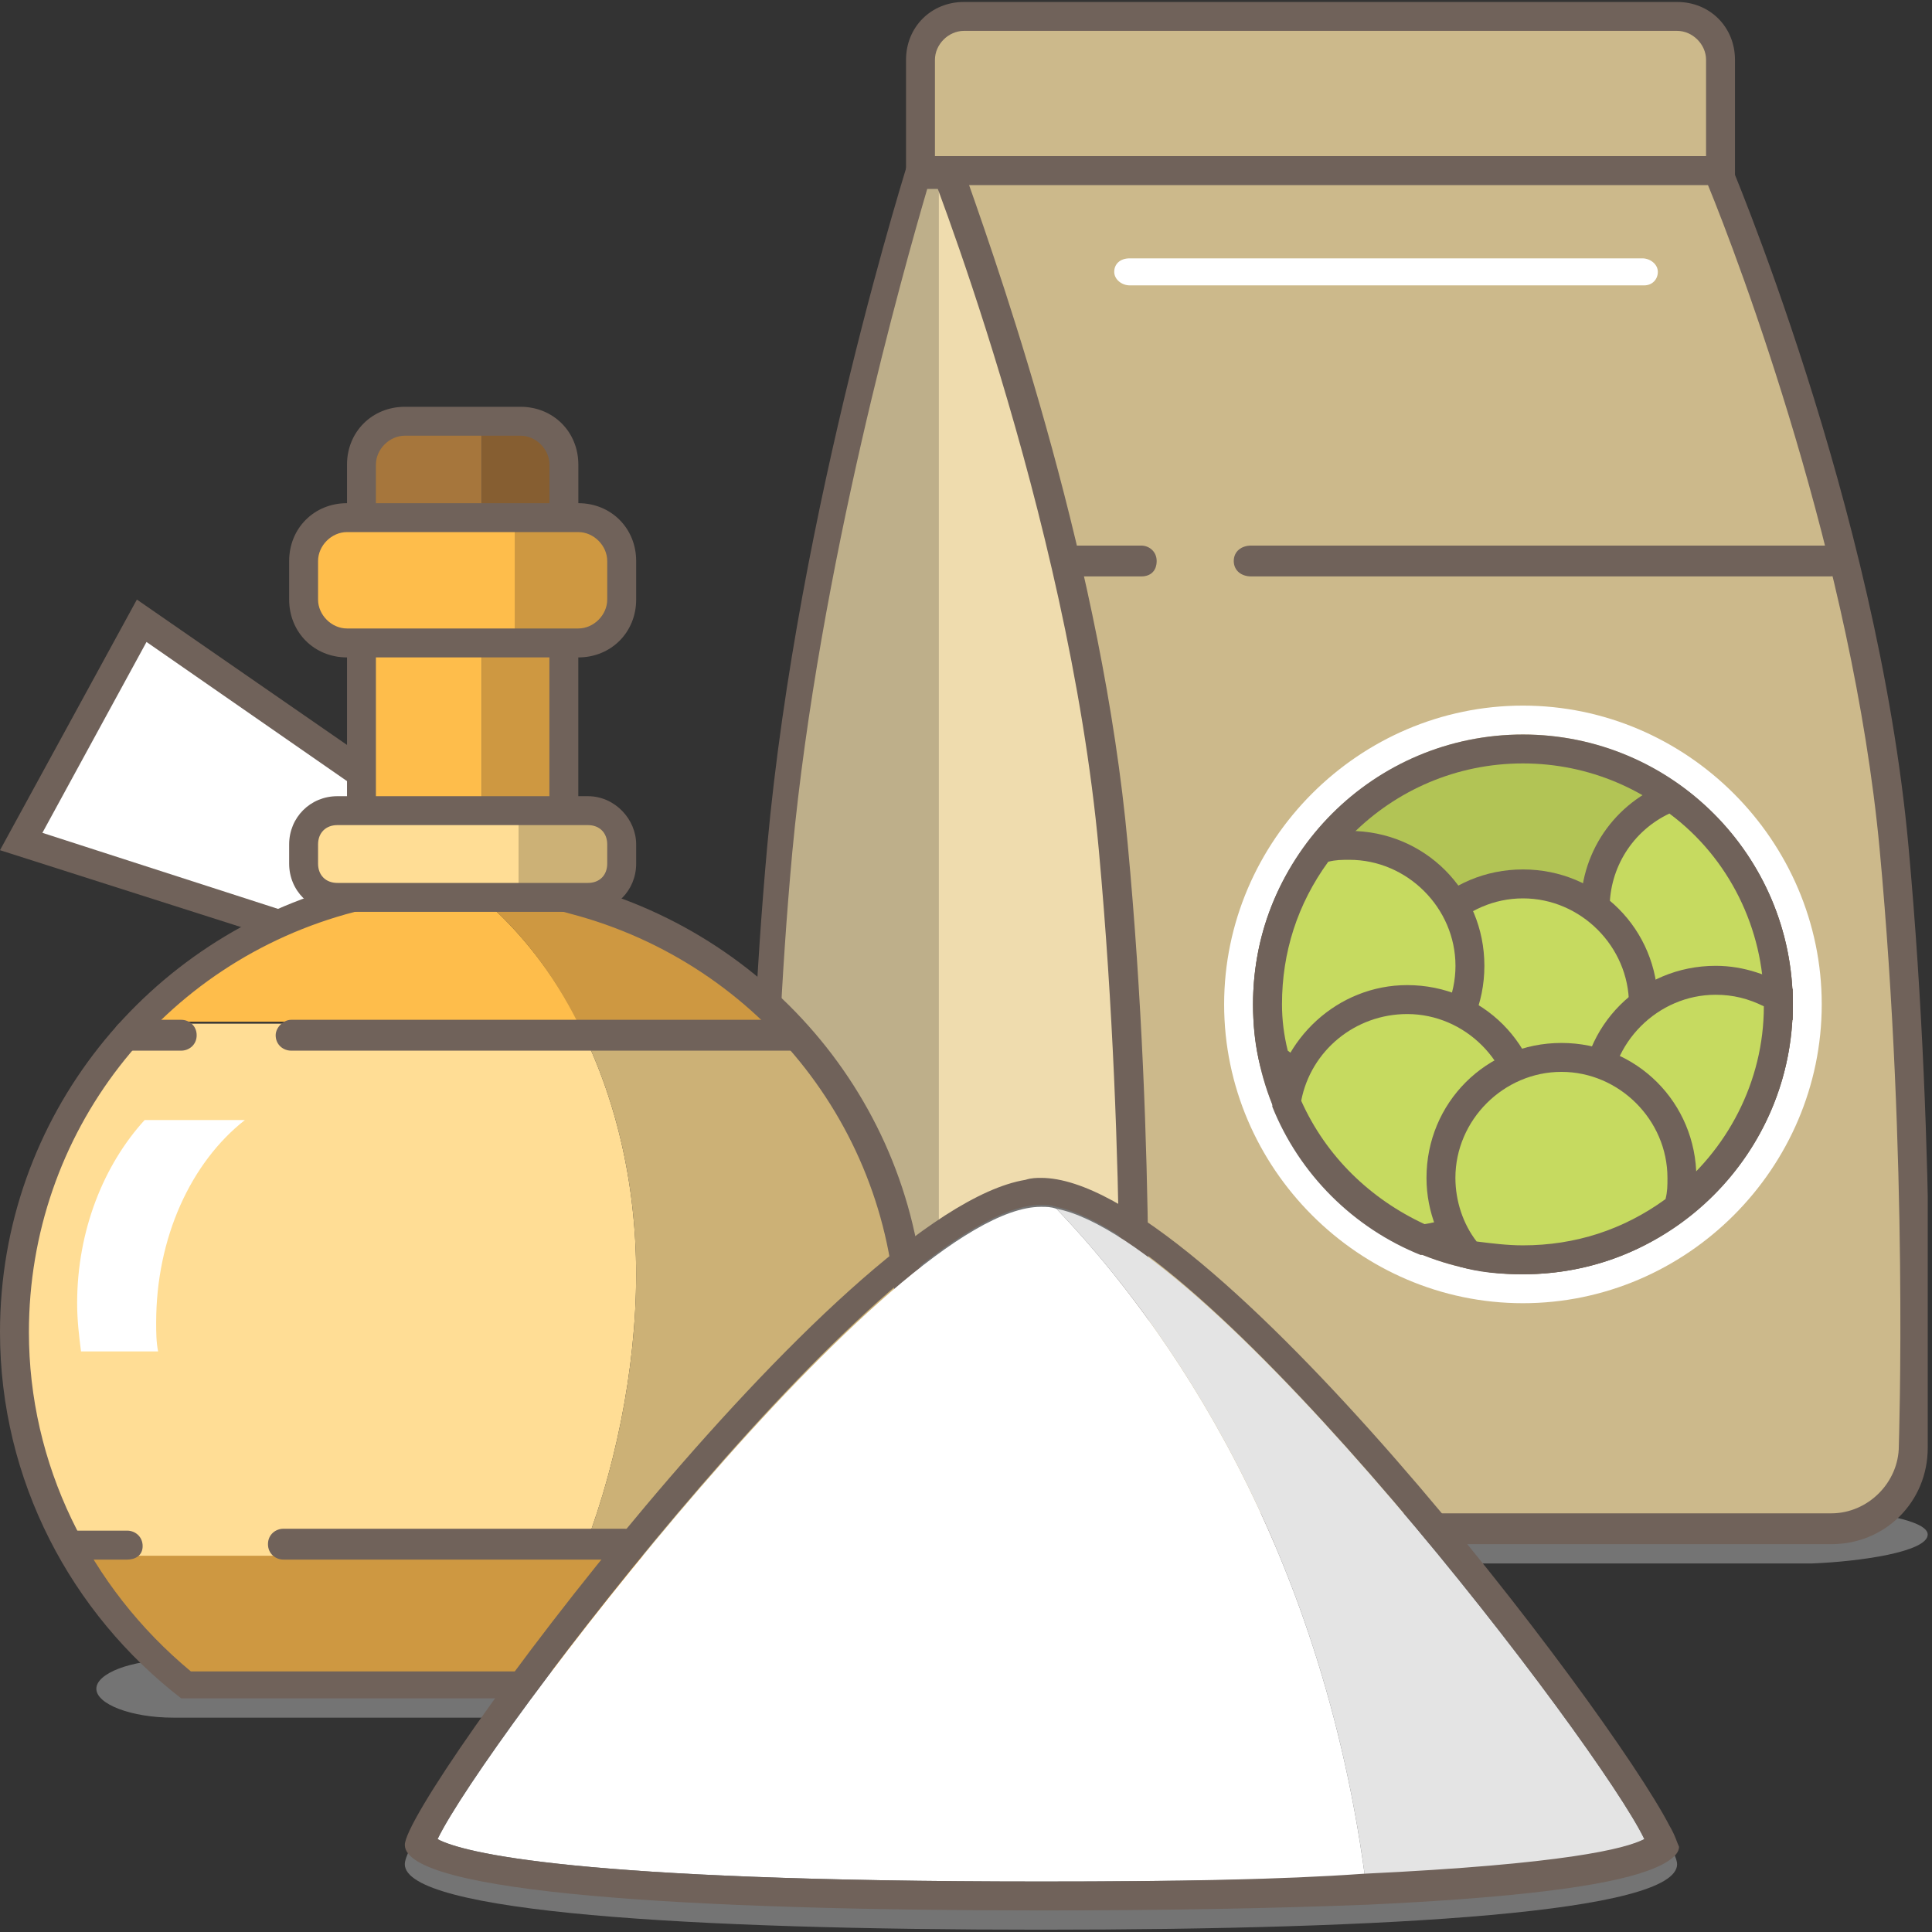 <?xml version="1.0" encoding="UTF-8"?> <svg xmlns="http://www.w3.org/2000/svg" width="54" height="54" viewBox="0 0 54 54" fill="none"><rect x="0" y="0" width="54" height="54" fill="#333333" stroke="none"/><g clip-path="url(#clip0)"><path fill-rule="evenodd" clip-rule="evenodd" d="M26.94 7.76C26.294 7.76 25.701 7.221 25.701 6.521V1.671C25.701 1.025 26.24 0.486 26.94 0.486H46.876C47.523 0.486 48.116 1.025 48.116 1.671V6.521C48.116 7.167 47.577 7.76 46.876 7.76H26.94Z" fill="#CCB98B"></path><path d="M46.877 0.863C47.308 0.863 47.685 1.24 47.685 1.671V6.521C47.685 6.952 47.308 7.329 46.877 7.329H26.941C26.51 7.329 26.132 6.952 26.132 6.521V1.671C26.132 1.24 26.51 0.863 26.941 0.863H46.877ZM46.877 0.055H26.941C26.025 0.055 25.324 0.756 25.324 1.671V6.521C25.324 7.437 26.025 8.137 26.941 8.137H46.877C47.792 8.137 48.493 7.437 48.493 6.521V1.671C48.493 0.756 47.792 0.055 46.877 0.055Z" fill="#70625A"></path><path d="M47.362 4.797H26.133V42.729L40.95 42.782C42.189 42.782 43.213 41.759 43.213 40.466C43.213 40.142 43.159 39.873 43.051 39.55L42.998 39.496V39.442C42.944 36.317 42.944 30.12 43.536 23.655C44.291 15.465 46.715 6.952 47.362 4.797Z" fill="#EFDCAE"></path><path d="M25.864 4.797C25.379 6.467 22.739 15.303 21.984 23.709C21.338 30.767 21.392 37.556 21.499 40.142V40.196V40.304C21.499 40.358 21.499 40.466 21.499 40.52C21.499 41.651 22.308 42.567 23.385 42.782H26.241V4.797H25.864Z" fill="#BEAF8A"></path><path d="M46.714 5.174C45.906 7.975 43.697 15.95 42.997 23.601C42.404 30.067 42.404 36.317 42.458 39.442V39.603L42.512 39.765C42.619 39.981 42.673 40.25 42.673 40.52C42.673 41.543 41.811 42.405 40.788 42.405L23.168 42.351C22.306 42.19 21.66 41.435 21.66 40.52C21.66 40.466 21.66 40.412 21.66 40.358V40.304V40.25V40.196C21.606 37.61 21.498 30.875 22.145 23.816C22.899 15.842 25.27 7.491 25.916 5.281H46.714V5.174ZM47.846 4.365H25.431C25.431 4.365 22.306 14.172 21.444 23.655C20.798 30.821 20.852 37.718 20.905 40.142C20.905 40.25 20.852 40.358 20.852 40.466C20.852 41.813 21.821 42.89 23.115 43.106L40.841 43.16C42.35 43.16 43.535 41.974 43.535 40.466C43.535 40.088 43.481 39.711 43.32 39.388C43.266 36.532 43.266 30.174 43.859 23.655C44.721 14.172 47.846 4.365 47.846 4.365Z" fill="#70625A"></path><path fill-rule="evenodd" clip-rule="evenodd" d="M53.88 42.89C53.88 43.375 51.994 43.645 50.647 43.699H41.003C44.289 47.74 46.876 51.511 46.876 52.104C46.876 53.451 38.901 53.936 29.095 53.936C19.289 53.936 11.314 53.451 11.314 52.104C11.314 51.727 12.284 50.11 13.847 48.009H4.849C3.663 48.009 2.693 47.632 2.693 47.201C2.693 46.77 3.663 46.393 4.849 46.393V45.854H15.463C19.612 40.412 25.916 33.461 29.095 33.461C31.466 33.461 35.561 37.341 39.224 41.543H50.647V42.136C52.533 42.244 53.88 42.513 53.88 42.89Z" fill="#747474"></path><path fill-rule="evenodd" clip-rule="evenodd" d="M0.592 23.493L3.986 17.351L11.853 22.793L9.913 26.51L0.592 23.493Z" fill="white"></path><path d="M4.095 17.943L11.315 22.954L9.699 26.026L1.185 23.278L4.095 17.943ZM3.826 16.758L0 23.763L10.13 26.995L12.393 22.685L3.826 16.758Z" fill="#70625A"></path><path fill-rule="evenodd" clip-rule="evenodd" d="M33.944 42.782C32.705 42.782 31.681 41.759 31.681 40.466C31.681 40.412 31.951 32.491 31.143 23.709C30.388 15.573 27.317 7.006 26.455 4.743H48.007C48.654 6.305 52.156 15.195 52.964 23.655C53.773 32.383 53.503 40.358 53.503 40.412C53.503 41.705 52.48 42.729 51.186 42.729H33.944V42.782Z" fill="#CCB98B"></path><path d="M47.739 5.174C48.601 7.275 51.78 15.68 52.534 23.709C53.343 32.383 53.073 40.358 53.073 40.412C53.073 41.435 52.211 42.298 51.187 42.298H33.945C32.922 42.298 32.06 41.435 32.06 40.412C32.06 39.981 32.329 32.222 31.521 23.601C30.82 15.896 28.072 7.975 27.049 5.066H47.739V5.174ZM48.278 4.365H25.863C25.863 4.365 29.851 14.333 30.713 23.763C31.521 32.599 31.251 40.466 31.251 40.466C31.251 41.974 32.437 43.16 33.945 43.16H51.187C52.696 43.16 53.881 41.974 53.881 40.466C53.881 40.466 54.151 32.491 53.343 23.655C52.48 14.172 48.278 4.365 48.278 4.365Z" fill="#70625A"></path><path d="M47.955 5.174H26.941C26.672 5.174 26.402 5.012 26.402 4.797C26.402 4.527 26.618 4.365 26.941 4.365H47.955C48.224 4.365 48.493 4.527 48.493 4.797C48.44 4.958 48.224 5.174 47.955 5.174Z" fill="#70625A"></path><path d="M31.898 16.111H29.958C29.743 16.111 29.527 15.95 29.527 15.68C29.527 15.411 29.689 15.249 29.958 15.249H31.898C32.114 15.249 32.329 15.411 32.329 15.68C32.329 15.95 32.167 16.111 31.898 16.111Z" fill="#70625A"></path><path d="M51.133 16.111H34.969C34.7 16.111 34.484 15.95 34.484 15.68C34.484 15.411 34.7 15.249 34.969 15.249H51.133C51.403 15.249 51.618 15.411 51.618 15.68C51.618 15.95 51.403 16.111 51.133 16.111Z" fill="#70625A"></path><path d="M13.471 25.11V17.836H15.788V14.441H10.076V25.002L9.753 25.056C7.436 25.648 5.389 26.888 3.826 28.558H16.165C15.464 27.211 14.549 26.026 13.471 25.11Z" fill="#FEBD4B"></path><path d="M13.471 25.11C14.548 26.026 15.464 27.211 16.165 28.612H21.984C20.421 26.942 18.374 25.702 16.057 25.11L15.734 25.056V17.836H13.471V25.11Z" fill="#CE9841"></path><path d="M2.21 43.698H16.165C17.189 41.22 17.781 38.257 17.781 35.616C17.781 33.03 17.189 30.605 16.165 28.612H3.88C1.725 30.875 0.432 33.946 0.432 37.233C0.432 39.55 1.024 41.759 2.21 43.698Z" fill="#FFDD95"></path><path d="M25.324 35.455C24.947 32.868 23.761 30.444 21.983 28.612H16.164C17.188 30.605 17.78 33.03 17.78 35.616C17.78 38.257 17.188 41.22 16.164 43.698H15.895H23.653C24.515 42.297 25.108 40.735 25.324 39.065V35.455Z" fill="#CCB176"></path><path d="M5.172 47.039H20.636C21.822 46.015 22.845 44.83 23.6 43.483H2.209C2.963 44.884 3.987 46.069 5.172 47.039Z" fill="#CE9841"></path><path d="M15.356 14.872V24.733V25.379L15.949 25.541C21.283 26.942 25.055 31.737 25.055 37.287C25.055 40.951 23.384 44.399 20.529 46.716H5.334C2.479 44.345 0.808 40.897 0.808 37.233C0.808 31.683 4.526 26.888 9.914 25.487L10.507 25.325V24.679V14.872H15.356ZM16.164 14.064H9.699V24.733C4.149 26.187 0 31.198 0 37.233C0 41.382 1.994 45.099 5.065 47.47H20.798C23.869 45.099 25.863 41.382 25.863 37.233C25.863 31.198 21.714 26.187 16.164 24.733V14.064Z" fill="#70625A"></path><path fill-rule="evenodd" clip-rule="evenodd" d="M9.43 25.163C8.891 25.163 8.514 24.732 8.514 24.194V23.655C8.514 23.116 8.945 22.685 9.43 22.685H16.434C16.973 22.685 17.35 23.116 17.35 23.655V24.194C17.35 24.732 16.919 25.163 16.434 25.163H9.43Z" fill="#FFDD95"></path><path d="M11.314 11.747C10.668 11.747 10.129 12.286 10.129 12.986V15.681C10.129 16.327 10.668 16.92 11.314 16.92H13.47V11.801H11.314V11.747Z" fill="#A6763C"></path><path d="M15.788 15.681V12.986C15.788 12.34 15.249 11.747 14.548 11.747H13.471V16.866H14.548C15.195 16.92 15.788 16.327 15.788 15.681Z" fill="#865E31"></path><path d="M14.549 12.178C14.979 12.178 15.357 12.555 15.357 12.986V15.681C15.357 16.111 14.979 16.489 14.549 16.489H11.316C10.885 16.489 10.507 16.111 10.507 15.681V12.986C10.507 12.555 10.885 12.178 11.316 12.178H14.549ZM14.549 11.37H11.316C10.4 11.37 9.699 12.07 9.699 12.986V15.681C9.699 16.596 10.4 17.297 11.316 17.297H14.549C15.464 17.297 16.165 16.596 16.165 15.681V12.986C16.165 12.07 15.464 11.37 14.549 11.37Z" fill="#70625A"></path><path d="M42.566 20.53C46.715 20.53 50.11 23.924 50.11 28.073C50.11 32.222 46.715 35.616 42.566 35.616C38.417 35.616 35.023 32.222 35.023 28.073C35.023 23.924 38.417 20.53 42.566 20.53ZM42.566 19.722C37.986 19.722 34.215 23.493 34.215 28.073C34.215 32.653 37.986 36.425 42.566 36.425C47.146 36.425 50.918 32.653 50.918 28.073C50.918 23.493 47.146 19.722 42.566 19.722Z" fill="white"></path><path d="M42.567 35.616C46.733 35.616 50.11 32.239 50.11 28.073C50.11 23.907 46.733 20.53 42.567 20.53C38.401 20.53 35.023 23.907 35.023 28.073C35.023 32.239 38.401 35.616 42.567 35.616Z" fill="#70625A"></path><path d="M42.565 34.808C38.847 34.808 35.83 31.791 35.83 28.073C35.83 24.355 38.847 21.338 42.565 21.338C46.283 21.338 49.3 24.355 49.3 28.073C49.3 31.791 46.283 34.808 42.565 34.808Z" fill="#70625A"></path><path d="M42.565 21.338C46.283 21.338 49.3 24.355 49.3 28.073C49.3 31.791 46.283 34.808 42.565 34.808C38.847 34.808 35.83 31.791 35.83 28.073C35.83 24.355 38.847 21.338 42.565 21.338Z" fill="#B2C455"></path><path d="M9.698 14.441C9.052 14.441 8.459 14.98 8.459 15.68V16.758C8.459 17.405 8.998 17.997 9.698 17.997H14.547V14.495H9.698V14.441Z" fill="#FEBD4B"></path><path d="M17.35 16.758V15.68C17.35 15.034 16.758 14.441 16.057 14.441H14.387V17.943H16.057C16.811 17.997 17.35 17.405 17.35 16.758Z" fill="#CE9841"></path><path d="M16.164 14.872C16.595 14.872 16.972 15.249 16.972 15.681V16.758C16.972 17.189 16.595 17.566 16.164 17.566H9.698C9.267 17.566 8.89 17.189 8.89 16.758V15.681C8.89 15.249 9.267 14.872 9.698 14.872H16.164ZM16.164 14.064H9.698C8.782 14.064 8.082 14.764 8.082 15.681V16.758C8.082 17.674 8.782 18.375 9.698 18.375H16.164C17.08 18.375 17.781 17.674 17.781 16.758V15.681C17.781 14.764 17.08 14.064 16.164 14.064Z" fill="#70625A"></path><path fill-rule="evenodd" clip-rule="evenodd" d="M4.365 36.963C4.365 37.233 4.365 37.502 4.419 37.772H2.264C2.21 37.341 2.156 36.91 2.156 36.425C2.156 34.377 2.911 32.545 4.042 31.306H6.844C5.335 32.491 4.365 34.593 4.365 36.963Z" fill="white"></path><path d="M12.23 51.404C12.931 51.781 16.056 52.589 29.095 52.589C32.867 52.589 35.83 52.535 38.147 52.427C36.8 42.459 32.005 36.371 29.526 33.785C29.365 33.731 29.257 33.731 29.095 33.731C24.946 33.731 13.524 48.709 12.23 51.404Z" fill="white"></path><path d="M45.961 51.404C44.722 48.817 33.946 34.647 29.527 33.784C32.006 36.371 36.801 42.459 38.148 52.427C43.752 52.158 45.476 51.673 45.961 51.404Z" fill="#E4E4E4"></path><path d="M47.953 28.773C46.121 28.773 44.559 27.265 44.559 25.379C44.559 23.978 45.421 22.739 46.66 22.254C48.546 23.601 49.677 25.756 49.677 28.073C49.677 28.127 49.677 28.181 49.677 28.235C49.192 28.558 48.546 28.773 47.953 28.773Z" fill="#C6DA60"></path><path d="M46.66 22.739C48.331 23.978 49.3 25.972 49.3 28.019C48.869 28.235 48.438 28.343 47.953 28.343C46.337 28.343 44.99 26.995 44.99 25.379C44.99 24.247 45.636 23.224 46.66 22.739ZM46.768 21.823C45.259 22.308 44.182 23.709 44.182 25.379C44.182 27.48 45.852 29.151 47.953 29.151C48.761 29.151 49.462 28.881 50.108 28.504C50.108 28.343 50.108 28.235 50.108 28.073C50.108 25.433 48.761 23.17 46.768 21.823Z" fill="#70625A"></path><path d="M45.96 7.976H31.574C31.358 7.976 31.143 7.814 31.143 7.598C31.143 7.383 31.304 7.221 31.574 7.221H45.906C46.121 7.221 46.337 7.383 46.337 7.598C46.337 7.814 46.175 7.976 45.96 7.976Z" fill="white"></path><path fill-rule="evenodd" clip-rule="evenodd" d="M42.566 31.468C40.734 31.468 39.172 29.959 39.172 28.073C39.172 26.187 40.681 24.679 42.566 24.679C44.452 24.679 45.961 26.187 45.961 28.073C45.961 29.959 44.398 31.468 42.566 31.468Z" fill="#C6DA60"></path><path d="M42.567 25.11C44.183 25.11 45.53 26.457 45.53 28.073C45.53 29.689 44.183 31.037 42.567 31.037C40.95 31.037 39.603 29.689 39.603 28.073C39.603 26.457 40.95 25.11 42.567 25.11ZM42.567 24.301C40.465 24.301 38.795 25.972 38.795 28.073C38.795 30.174 40.465 31.845 42.567 31.845C44.668 31.845 46.338 30.174 46.338 28.073C46.338 25.972 44.668 24.301 42.567 24.301Z" fill="#70625A"></path><path d="M46.715 33.892C45.422 33.407 44.613 32.168 44.613 30.767C44.613 28.935 46.122 27.373 48.008 27.373C48.6 27.373 49.247 27.534 49.732 27.858C49.732 27.912 49.732 27.965 49.732 28.019C49.732 30.39 48.6 32.545 46.715 33.892Z" fill="#C6DA60"></path><path d="M47.953 27.804C48.438 27.804 48.869 27.912 49.3 28.127C49.3 30.228 48.277 32.168 46.66 33.407C45.636 32.922 44.99 31.899 44.99 30.767C44.99 29.151 46.337 27.804 47.953 27.804ZM47.953 26.995C45.852 26.995 44.182 28.666 44.182 30.767C44.182 32.437 45.259 33.838 46.768 34.323C48.761 32.976 50.108 30.713 50.108 28.073C50.108 27.912 50.108 27.804 50.108 27.642C49.462 27.265 48.761 26.995 47.953 26.995Z" fill="#70625A"></path><path d="M37.718 30.39C36.964 30.39 36.209 30.12 35.617 29.636C35.509 29.097 35.455 28.612 35.455 28.073C35.455 26.511 35.94 25.002 36.91 23.709C37.179 23.655 37.449 23.601 37.718 23.601C39.55 23.601 41.113 25.11 41.113 26.995C41.113 28.881 39.55 30.39 37.718 30.39Z" fill="#C6DA60"></path><path d="M37.718 24.032C39.334 24.032 40.681 25.379 40.681 26.995C40.681 28.612 39.334 29.959 37.718 29.959C37.071 29.959 36.478 29.743 35.993 29.366C35.886 28.935 35.832 28.504 35.832 28.073C35.832 26.618 36.263 25.271 37.125 24.086C37.34 24.032 37.502 24.032 37.718 24.032ZM37.718 23.224C37.34 23.224 37.017 23.278 36.694 23.385C35.616 24.678 35.023 26.295 35.023 28.073C35.023 28.666 35.077 29.258 35.239 29.851C35.886 30.444 36.748 30.767 37.718 30.767C39.819 30.767 41.489 29.097 41.489 26.995C41.489 24.894 39.819 23.224 37.718 23.224Z" fill="#70625A"></path><path d="M39.764 34.647C38.093 33.946 36.693 32.545 35.992 30.875C36.208 29.205 37.609 27.965 39.333 27.965C41.165 27.965 42.727 29.474 42.727 31.36C42.727 33.03 41.434 34.431 39.764 34.647Z" fill="#C6DA60"></path><path d="M39.332 28.343C40.949 28.343 42.296 29.689 42.296 31.306C42.296 32.761 41.272 34 39.817 34.215C38.309 33.515 37.069 32.33 36.369 30.767C36.638 29.366 37.877 28.343 39.332 28.343ZM39.332 27.534C37.392 27.534 35.776 29.043 35.56 30.929C36.315 32.815 37.824 34.323 39.709 35.078C41.595 34.862 43.104 33.3 43.104 31.306C43.104 29.205 41.434 27.534 39.332 27.534Z" fill="#70625A"></path><path d="M42.565 35.239C42.08 35.239 41.541 35.185 41.002 35.078C40.517 34.485 40.248 33.73 40.248 32.976C40.248 31.144 41.757 29.582 43.642 29.582C45.528 29.582 47.037 31.09 47.037 32.976C47.037 33.246 46.983 33.515 46.929 33.784C45.636 34.7 44.127 35.239 42.565 35.239Z" fill="#C6DA60"></path><path d="M43.643 29.959C45.259 29.959 46.606 31.306 46.606 32.922C46.606 33.138 46.606 33.3 46.552 33.515C45.367 34.377 44.02 34.808 42.565 34.808C42.134 34.808 41.703 34.754 41.272 34.7C40.895 34.215 40.679 33.569 40.679 32.922C40.679 31.306 42.026 29.959 43.643 29.959ZM43.643 29.151C41.541 29.151 39.871 30.821 39.871 32.922C39.871 33.892 40.248 34.754 40.787 35.401C41.326 35.562 41.919 35.616 42.565 35.616C44.343 35.616 45.96 35.024 47.253 33.946C47.361 33.623 47.414 33.246 47.414 32.922C47.414 30.821 45.744 29.151 43.643 29.151Z" fill="#70625A"></path><path d="M46.66 51.026C44.99 47.794 33.729 32.922 29.095 32.922C28.987 32.922 28.826 32.922 28.664 32.976C23.438 33.838 11.315 50.272 11.315 51.565C11.315 52.912 19.289 53.397 29.095 53.397C32.436 53.397 35.561 53.343 38.255 53.235C41.703 53.074 44.397 52.804 45.798 52.373C46.499 52.158 46.93 51.888 46.93 51.619C46.876 51.511 46.822 51.296 46.66 51.026ZM29.095 52.589C16.056 52.589 12.931 51.781 12.23 51.404C13.524 48.709 24.946 33.677 29.095 33.677C29.203 33.677 29.364 33.677 29.526 33.731C33.944 34.647 44.721 48.817 45.96 51.404C45.421 51.673 43.751 52.104 38.093 52.373C35.83 52.535 32.867 52.589 29.095 52.589Z" fill="#70625A"></path><path d="M17.35 24.248V23.439C17.35 22.954 16.811 22.577 16.111 22.577H14.494V25.164H16.111C16.757 25.11 17.35 24.733 17.35 24.248Z" fill="#CCB176"></path><path d="M16.434 23.062C16.757 23.062 16.972 23.278 16.972 23.601V24.14C16.972 24.463 16.757 24.678 16.434 24.678H9.429C9.106 24.678 8.89 24.463 8.89 24.14V23.601C8.89 23.278 9.106 23.062 9.429 23.062H16.434ZM16.434 22.254H9.429C8.675 22.254 8.082 22.847 8.082 23.601V24.14C8.082 24.894 8.675 25.487 9.429 25.487H16.434C17.188 25.487 17.781 24.894 17.781 24.14V23.601C17.781 22.901 17.188 22.254 16.434 22.254Z" fill="#70625A"></path><path d="M22.199 29.366H8.136C7.921 29.366 7.705 29.205 7.705 28.935C7.705 28.72 7.921 28.504 8.136 28.504H22.199C22.415 28.504 22.63 28.666 22.63 28.935C22.63 29.205 22.415 29.366 22.199 29.366Z" fill="#70625A"></path><path d="M5.066 29.366H3.611C3.395 29.366 3.18 29.205 3.18 28.935C3.18 28.666 3.395 28.504 3.611 28.504H5.066C5.281 28.504 5.497 28.666 5.497 28.935C5.497 29.205 5.281 29.366 5.066 29.366Z" fill="#70625A"></path><path d="M17.458 43.591H7.921C7.706 43.591 7.49 43.429 7.49 43.16C7.49 42.89 7.706 42.729 7.921 42.729H17.458C17.674 42.729 17.889 42.89 17.889 43.16C17.889 43.429 17.728 43.591 17.458 43.591Z" fill="#70625A"></path><path d="M2.102 42.782H3.556C3.772 42.782 3.987 42.944 3.987 43.214C3.987 43.483 3.772 43.591 3.556 43.591H2.102" fill="#70625A"></path></g><defs><clipPath id="clip0"><rect width="53.881" height="53.881" fill="white" transform="translate(0 0.055)"></rect></clipPath></defs></svg> 
